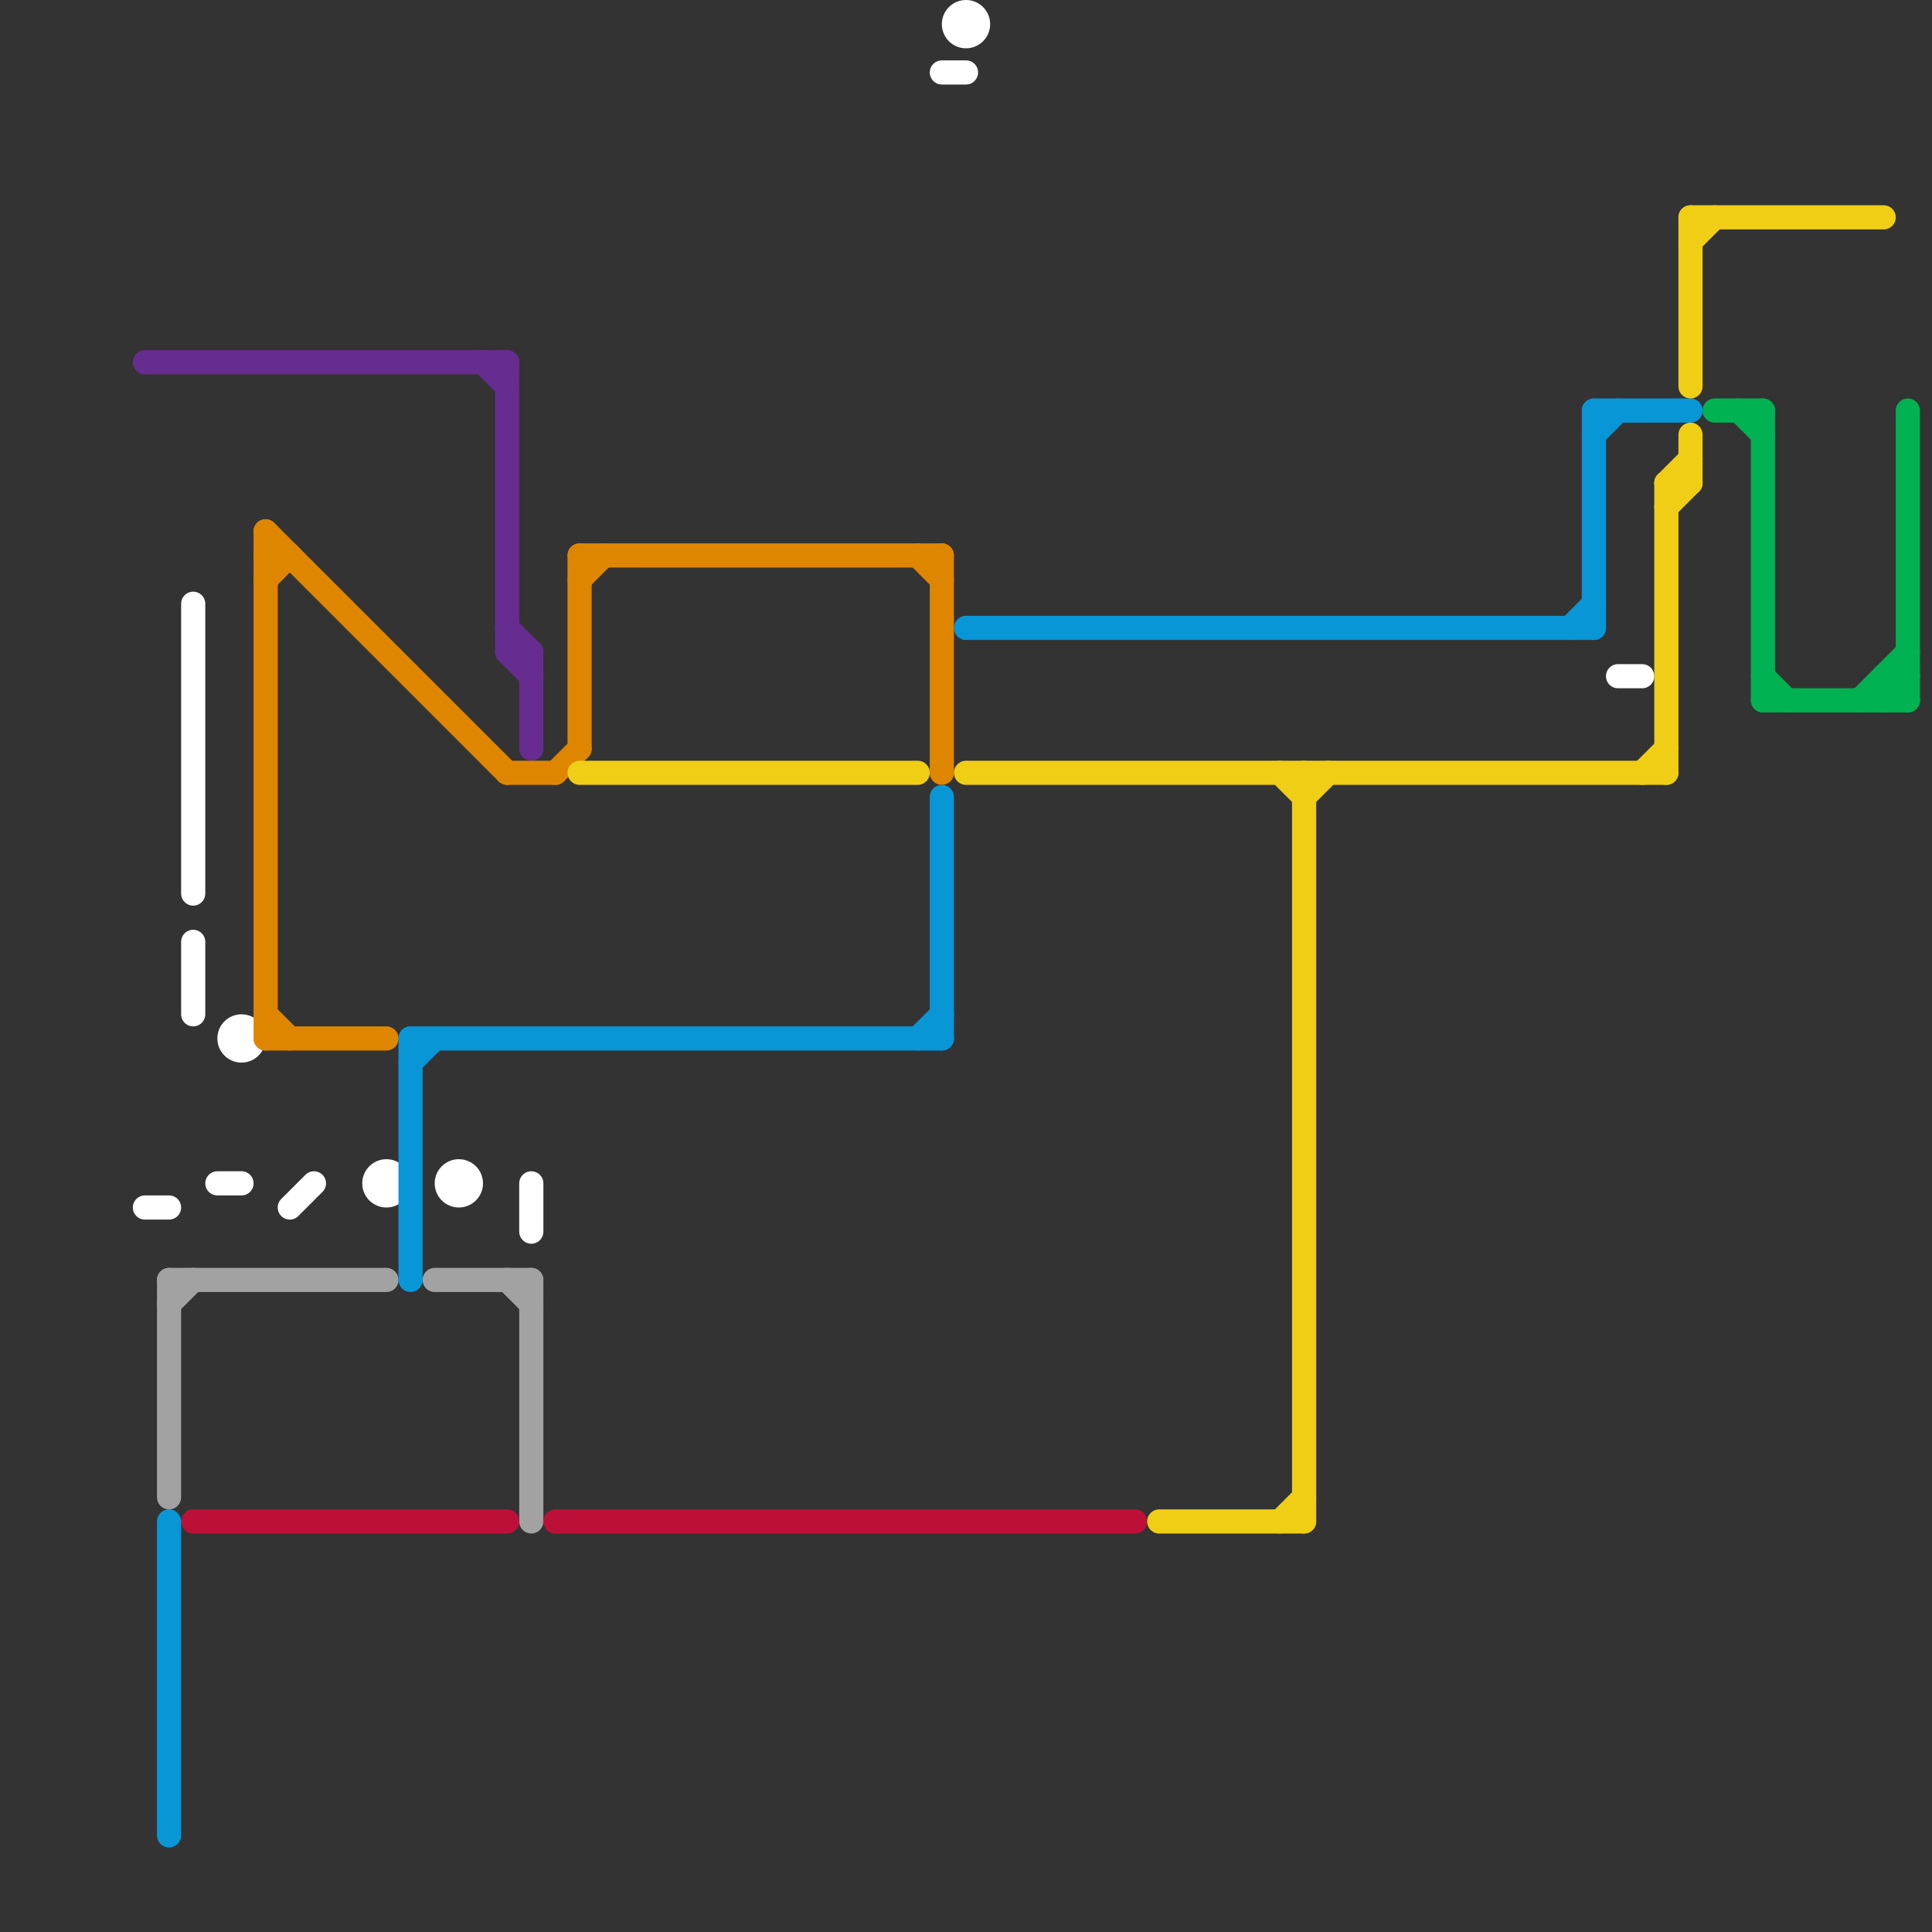 
<svg version="1.1" xmlns="http://www.w3.org/2000/svg" viewBox="0 0 80 80">
<rect x="0" y="0" width="80" height="80" fill="#333333" stroke="none"/>
<style>text { font: 1px Helvetica; font-weight: 600; white-space: pre; dominant-baseline: central; } line { stroke-width: 1; fill: none; stroke-linecap: round; stroke-linejoin: round; } .c0 { stroke: #662c90 } .c1 { stroke: #ffffff } .c2 { stroke: #a2a2a2 } .c3 { stroke: #bd1038 } .c4 { stroke: #df8600 } .c5 { stroke: #0896d7 } .c6 { stroke: #f0ce15 } .c7 { stroke: #00b251 }</style><defs><g id="wm-xf"><circle r="1.2" fill="#000"/><circle r="0.9" fill="#fff"/><circle r="0.6" fill="#000"/><circle r="0.3" fill="#fff"/></g><g id="wm"><circle r="0.6" fill="#000"/><circle r="0.3" fill="#fff"/></g></defs><line class="c0" x1="22" y1="27" x2="22" y2="31"/><line class="c0" x1="21" y1="27" x2="22" y2="27"/><line class="c0" x1="20" y1="15" x2="21" y2="16"/><line class="c0" x1="21" y1="26" x2="22" y2="27"/><line class="c0" x1="6" y1="15" x2="21" y2="15"/><line class="c0" x1="21" y1="27" x2="22" y2="28"/><line class="c0" x1="21" y1="15" x2="21" y2="27"/><line class="c1" x1="22" y1="49" x2="22" y2="51"/><line class="c1" x1="6" y1="50" x2="7" y2="50"/><line class="c1" x1="12" y1="50" x2="13" y2="49"/><line class="c1" x1="8" y1="25" x2="8" y2="37"/><line class="c1" x1="8" y1="39" x2="8" y2="42"/><line class="c1" x1="39" y1="3" x2="40" y2="3"/><line class="c1" x1="9" y1="49" x2="10" y2="49"/><line class="c1" x1="67" y1="28" x2="68" y2="28"/><circle cx="10" cy="43" r="1" fill="#ffffff" /><circle cx="19" cy="49" r="1" fill="#ffffff" /><circle cx="40" cy="1" r="1" fill="#ffffff" /><circle cx="16" cy="49" r="1" fill="#ffffff" /><line class="c2" x1="18" y1="53" x2="22" y2="53"/><line class="c2" x1="22" y1="53" x2="22" y2="63"/><line class="c2" x1="7" y1="54" x2="8" y2="53"/><line class="c2" x1="7" y1="53" x2="16" y2="53"/><line class="c2" x1="7" y1="53" x2="7" y2="62"/><line class="c2" x1="21" y1="53" x2="22" y2="54"/><line class="c3" x1="23" y1="63" x2="47" y2="63"/><line class="c3" x1="8" y1="63" x2="21" y2="63"/><line class="c4" x1="11" y1="23" x2="12" y2="23"/><line class="c4" x1="11" y1="22" x2="11" y2="43"/><line class="c4" x1="11" y1="24" x2="12" y2="23"/><line class="c4" x1="23" y1="32" x2="24" y2="31"/><line class="c4" x1="38" y1="23" x2="39" y2="24"/><line class="c4" x1="21" y1="32" x2="23" y2="32"/><line class="c4" x1="24" y1="23" x2="24" y2="31"/><line class="c4" x1="24" y1="24" x2="25" y2="23"/><line class="c4" x1="11" y1="22" x2="21" y2="32"/><line class="c4" x1="11" y1="42" x2="12" y2="43"/><line class="c4" x1="39" y1="23" x2="39" y2="32"/><line class="c4" x1="11" y1="43" x2="16" y2="43"/><line class="c4" x1="24" y1="23" x2="39" y2="23"/><line class="c5" x1="66" y1="17" x2="66" y2="26"/><line class="c5" x1="40" y1="26" x2="66" y2="26"/><line class="c5" x1="17" y1="43" x2="17" y2="53"/><line class="c5" x1="39" y1="33" x2="39" y2="43"/><line class="c5" x1="66" y1="17" x2="70" y2="17"/><line class="c5" x1="17" y1="43" x2="39" y2="43"/><line class="c5" x1="17" y1="44" x2="18" y2="43"/><line class="c5" x1="65" y1="26" x2="66" y2="25"/><line class="c5" x1="66" y1="18" x2="67" y2="17"/><line class="c5" x1="38" y1="43" x2="39" y2="42"/><line class="c5" x1="7" y1="63" x2="7" y2="76"/><line class="c6" x1="54" y1="32" x2="54" y2="63"/><line class="c6" x1="69" y1="20" x2="70" y2="19"/><line class="c6" x1="40" y1="32" x2="69" y2="32"/><line class="c6" x1="48" y1="63" x2="54" y2="63"/><line class="c6" x1="70" y1="9" x2="78" y2="9"/><line class="c6" x1="68" y1="32" x2="69" y2="31"/><line class="c6" x1="69" y1="20" x2="69" y2="32"/><line class="c6" x1="54" y1="33" x2="55" y2="32"/><line class="c6" x1="24" y1="32" x2="38" y2="32"/><line class="c6" x1="53" y1="63" x2="54" y2="62"/><line class="c6" x1="69" y1="20" x2="70" y2="20"/><line class="c6" x1="70" y1="18" x2="70" y2="20"/><line class="c6" x1="70" y1="10" x2="71" y2="9"/><line class="c6" x1="69" y1="21" x2="70" y2="20"/><line class="c6" x1="53" y1="32" x2="54" y2="33"/><line class="c6" x1="70" y1="9" x2="70" y2="16"/><line class="c7" x1="78" y1="29" x2="79" y2="28"/><line class="c7" x1="71" y1="17" x2="73" y2="17"/><line class="c7" x1="78" y1="28" x2="78" y2="29"/><line class="c7" x1="77" y1="29" x2="79" y2="27"/><line class="c7" x1="79" y1="17" x2="79" y2="29"/><line class="c7" x1="78" y1="28" x2="79" y2="29"/><line class="c7" x1="73" y1="28" x2="74" y2="29"/><line class="c7" x1="73" y1="29" x2="79" y2="29"/><line class="c7" x1="72" y1="17" x2="73" y2="18"/><line class="c7" x1="78" y1="28" x2="79" y2="28"/><line class="c7" x1="73" y1="17" x2="73" y2="29"/>
</svg>
